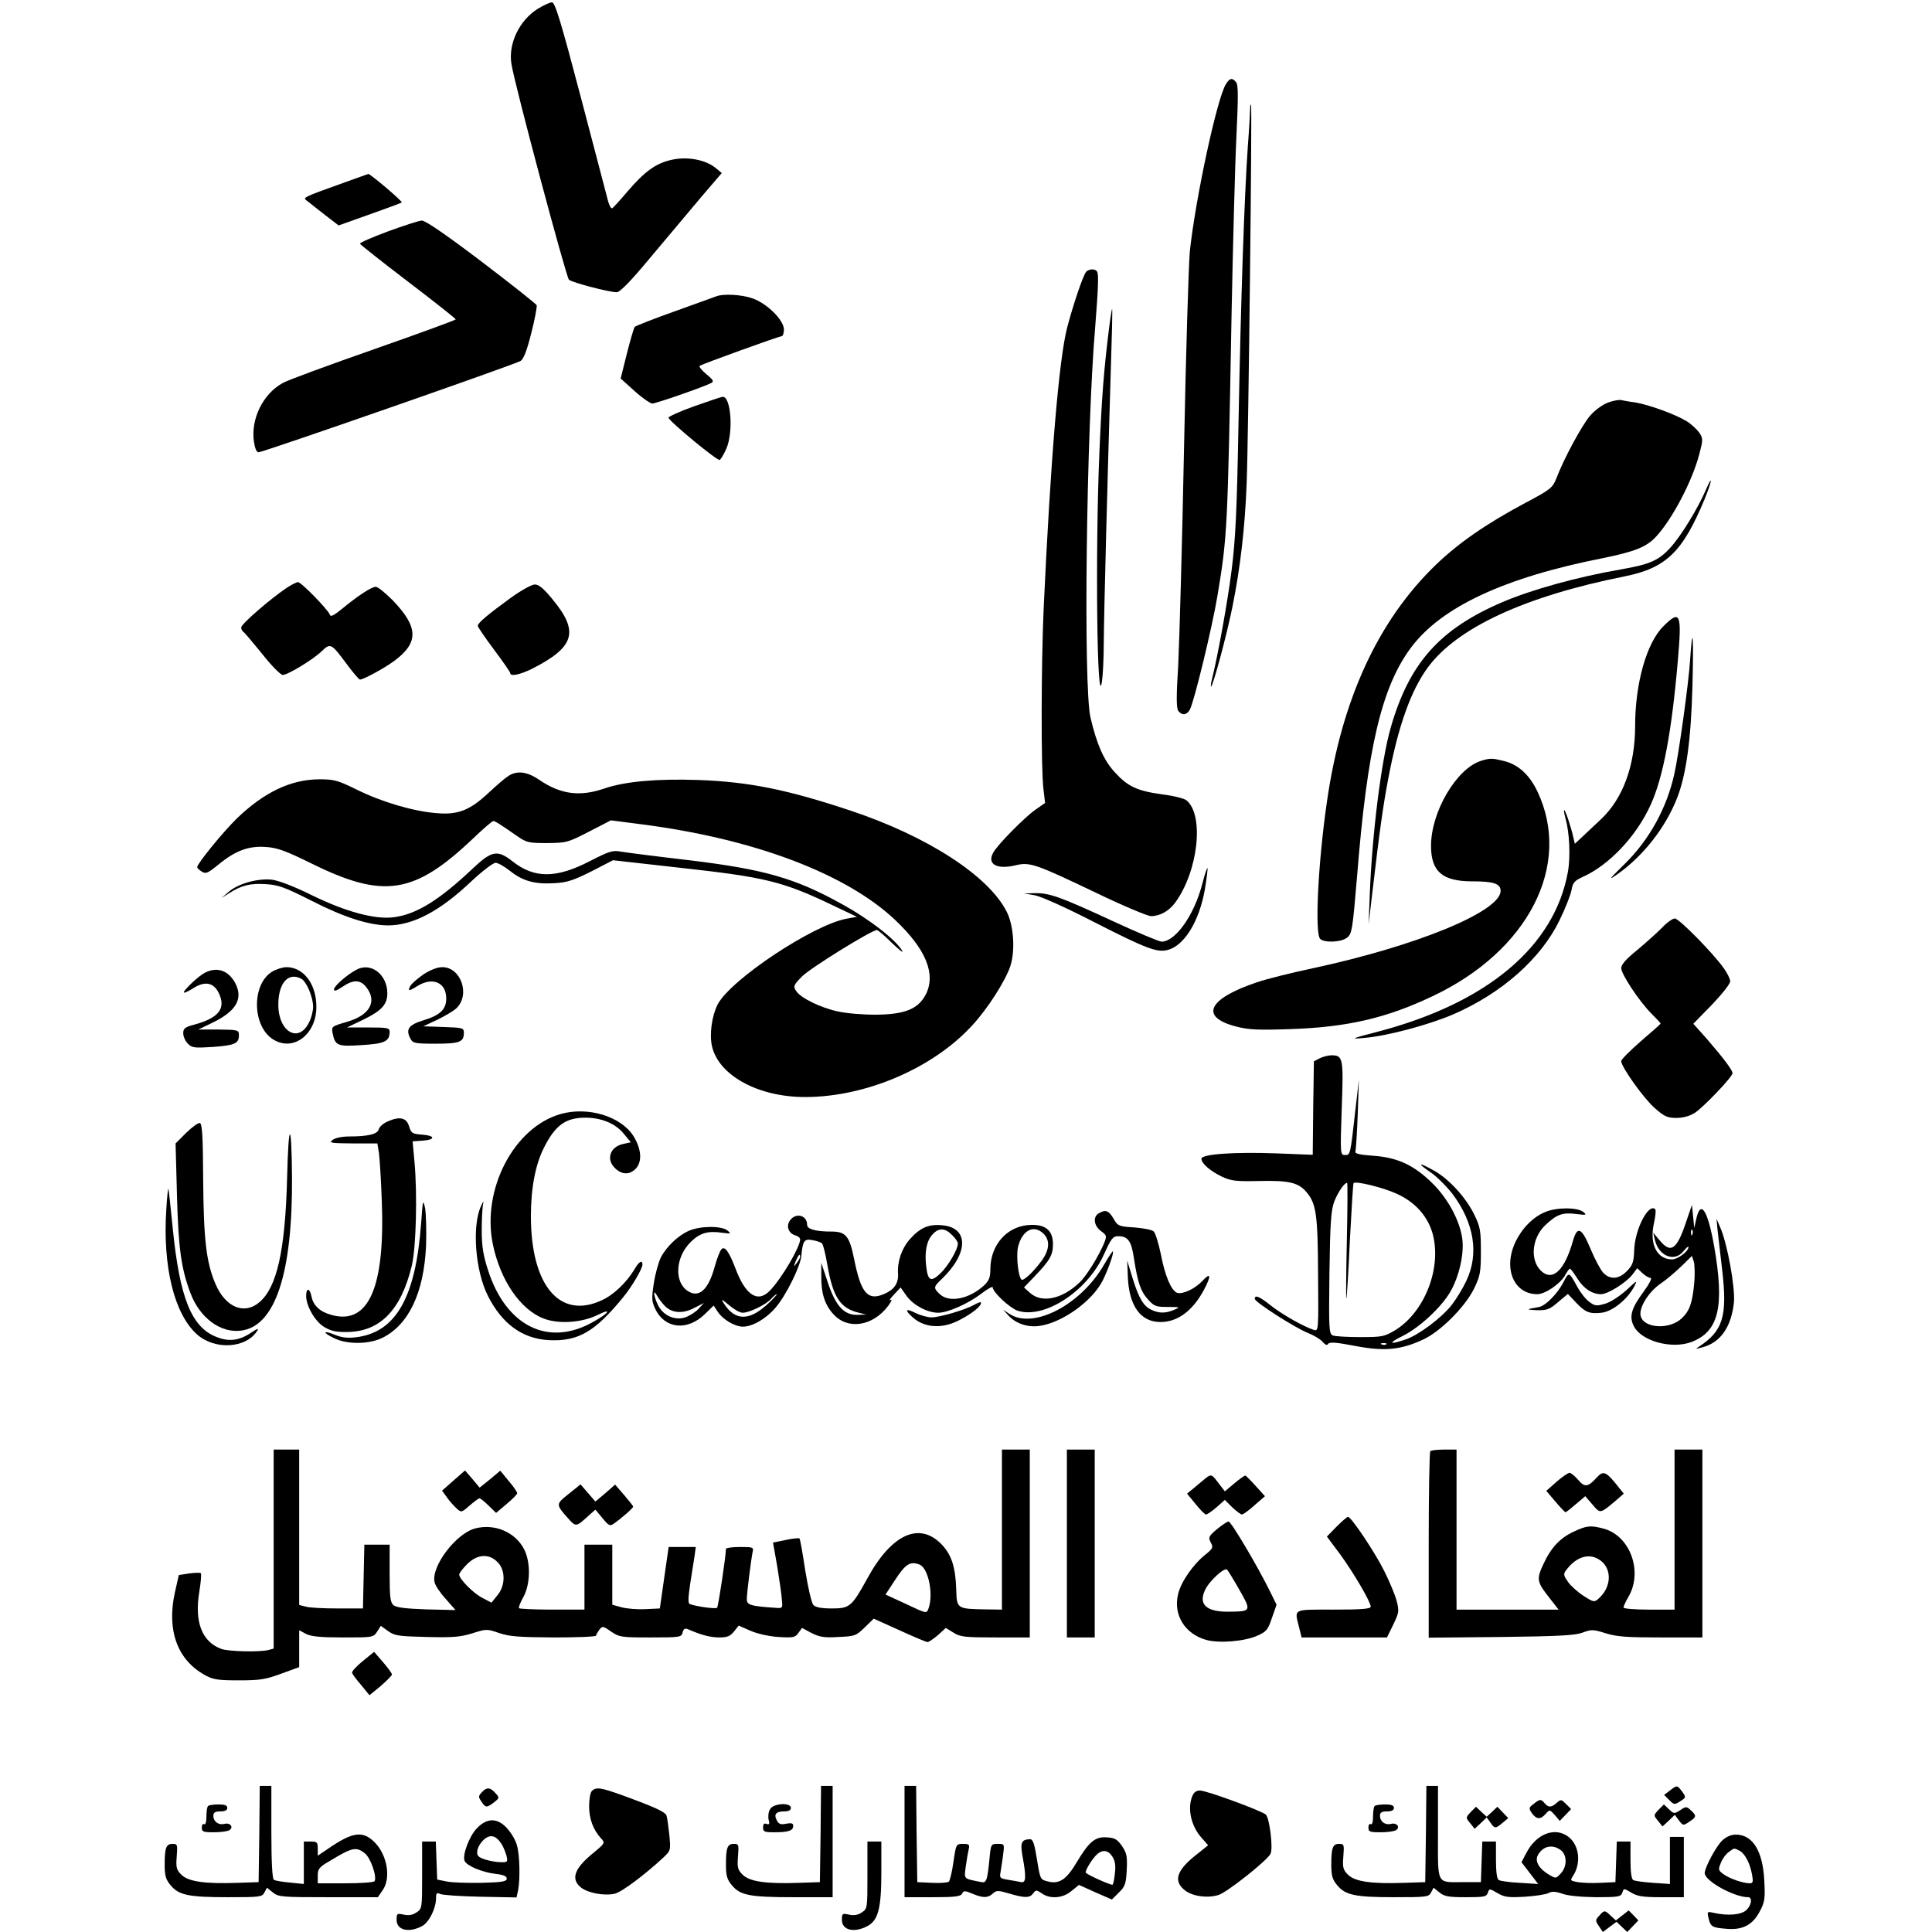 <?xml version="1.0" standalone="no"?>
<!DOCTYPE svg PUBLIC "-//W3C//DTD SVG 20010904//EN"
 "http://www.w3.org/TR/2001/REC-SVG-20010904/DTD/svg10.dtd">
<svg version="1.0" xmlns="http://www.w3.org/2000/svg"
 width="833pt" height="833pt" viewBox="0 0 833 833"
 preserveAspectRatio="xMidYMid meet">
<g transform="translate(0,833) scale(0.1,-0.1)"
fill="#000000" stroke="none">
<path d="M2317 8291 c-78 -50 -126 -149 -112 -236 11 -79 236 -920 248 -931
13 -12 173 -54 206 -54 14 0 62 49 148 153 70 83 167 199 216 257 l89 104 -28
23 c-44 35 -122 49 -188 34 -69 -15 -117 -51 -191 -137 -32 -38 -61 -70 -66
-72 -4 -2 -12 12 -17 30 -5 18 -57 219 -117 446 -87 331 -112 412 -125 412 -9
0 -37 -13 -63 -29z"/>
<path d="M5286 7968 c-38 -59 -132 -495 -156 -723 -5 -55 -17 -437 -25 -850
-8 -412 -20 -832 -25 -933 -9 -140 -8 -187 1 -198 16 -20 36 -17 49 6 19 35
97 358 119 490 43 259 44 282 61 1215 6 303 15 648 21 768 8 169 8 221 -1 232
-17 21 -27 19 -44 -7z"/>
<path d="M5390 7861 c0 -12 -4 -86 -10 -164 -15 -215 -30 -659 -40 -1187 -7
-386 -13 -506 -30 -640 -18 -140 -58 -362 -86 -475 -4 -16 -4 -28 -2 -25 10 9
68 225 92 345 34 168 54 343 61 530 8 195 24 1628 19 1634 -2 2 -4 -6 -4 -18z"/>
<path d="M1490 7545 c-197 -71 -186 -66 -162 -84 11 -9 45 -36 76 -60 l56 -43
132 47 c73 26 136 49 140 52 7 3 -136 124 -144 123 -2 -1 -46 -16 -98 -35z"/>
<path d="M1672 7332 c-67 -25 -121 -48 -120 -53 2 -4 95 -78 208 -164 113 -86
205 -159 205 -162 0 -3 -159 -61 -353 -129 -194 -68 -372 -133 -394 -146 -85
-47 -138 -157 -123 -253 4 -28 11 -45 20 -45 19 0 1107 379 1130 394 13 9 27
45 46 121 15 59 25 113 23 119 -3 6 -110 91 -239 189 -157 119 -242 177 -257
176 -13 -1 -78 -22 -146 -47z"/>
<path d="M4683 7158 c-14 -17 -56 -142 -82 -241 -35 -136 -71 -559 -101 -1207
-11 -244 -12 -696 -1 -783 l7 -59 -40 -28 c-47 -32 -167 -154 -184 -187 -27
-49 16 -73 96 -54 62 15 83 8 349 -119 114 -55 221 -100 236 -100 38 0 77 22
103 57 100 135 127 378 50 442 -9 8 -56 20 -105 26 -109 15 -149 34 -206 97
-47 52 -76 119 -103 233 -32 132 -18 1240 20 1685 6 74 12 160 12 190 1 48 -1
55 -20 58 -11 2 -25 -3 -31 -10z"/>
<path d="M3090 7053 c-8 -3 -89 -32 -180 -65 -91 -32 -168 -63 -173 -67 -4 -4
-19 -56 -34 -115 l-27 -108 60 -54 c32 -29 67 -53 76 -54 16 0 226 73 255 89
12 6 8 14 -22 38 -20 17 -33 33 -28 36 15 9 341 127 352 127 6 0 11 13 11 29
0 41 -74 114 -137 135 -45 16 -123 20 -153 9z"/>
<path d="M4781 6908 c-22 -177 -31 -294 -41 -533 -18 -424 -10 -1119 11 -985
4 25 8 101 8 170 1 132 16 710 30 1165 5 149 8 271 6 273 -1 1 -8 -39 -14 -90z"/>
<path d="M2992 6578 c-62 -22 -111 -45 -110 -49 6 -18 212 -188 221 -182 5 3
18 24 28 47 32 70 21 227 -15 225 -6 0 -62 -19 -124 -41z"/>
<path d="M6935 6595 c-23 -8 -57 -32 -78 -56 -35 -40 -114 -185 -148 -275 -15
-37 -26 -46 -130 -101 -171 -91 -290 -174 -388 -268 -250 -241 -407 -583 -470
-1023 -38 -262 -53 -566 -29 -590 18 -18 92 -15 117 6 20 16 23 36 42 262 44
555 106 817 232 987 131 176 403 303 830 387 137 28 187 48 228 93 70 76 156
240 186 356 16 61 16 66 0 91 -10 14 -34 37 -55 50 -47 29 -162 71 -222 81
-25 3 -52 8 -60 10 -8 2 -33 -2 -55 -10z"/>
<path d="M7355 6218 c-35 -81 -106 -197 -151 -247 -52 -58 -90 -74 -215 -96
-186 -32 -385 -87 -511 -141 -271 -116 -402 -263 -482 -542 -40 -140 -80 -455
-90 -717 l-5 -130 14 120 c35 298 48 388 71 510 43 226 97 377 170 477 127
172 419 307 849 393 179 36 250 105 345 334 32 78 36 111 5 39z"/>
<path d="M1234 5794 c-71 -48 -194 -155 -194 -169 0 -8 4 -16 10 -20 5 -3 41
-46 81 -95 39 -50 79 -90 88 -90 22 0 129 65 168 102 38 37 41 35 110 -58 26
-35 51 -64 55 -64 15 0 102 47 146 79 109 80 107 147 -6 264 -31 31 -63 57
-72 57 -18 0 -76 -38 -144 -94 -38 -31 -51 -37 -54 -26 -8 22 -123 140 -137
140 -7 0 -30 -12 -51 -26z"/>
<path d="M2203 5753 c-99 -72 -143 -109 -143 -121 0 -6 32 -52 70 -103 39 -52
70 -97 70 -101 0 -16 42 -7 93 18 185 94 205 160 90 299 -38 47 -60 65 -77 65
-13 0 -60 -26 -103 -57z"/>
<path d="M7174 5632 c-74 -71 -124 -247 -124 -433 0 -169 -53 -313 -147 -401
-31 -29 -69 -65 -85 -80 l-28 -26 -6 26 c-10 46 -36 123 -40 119 -2 -2 1 -18
6 -36 17 -61 22 -165 10 -231 -58 -320 -346 -563 -815 -687 -123 -32 -126 -34
-62 -28 97 8 277 56 384 102 209 91 377 240 457 405 25 51 48 110 52 131 5 31
13 40 48 56 114 51 232 176 293 311 54 118 91 317 117 620 18 205 11 222 -60
152z"/>
<path d="M7287 5483 c-6 -96 -49 -407 -68 -490 -32 -146 -108 -284 -213 -387
-70 -69 -75 -75 -32 -45 112 79 208 202 258 331 38 98 59 249 65 476 6 220 1
284 -10 115z"/>
<path d="M6387 5050 c-106 -32 -217 -219 -217 -367 0 -111 49 -153 178 -153
92 0 122 -10 122 -41 0 -89 -363 -238 -811 -334 -90 -19 -198 -46 -239 -60
-212 -71 -250 -150 -90 -191 53 -14 96 -16 235 -11 242 8 413 47 612 142 413
195 602 565 452 882 -34 72 -83 117 -145 132 -49 12 -58 13 -97 1z"/>
<path d="M2190 4983 c-14 -9 -51 -41 -82 -70 -82 -77 -133 -97 -225 -89 -101
8 -234 47 -344 101 -83 41 -99 45 -163 45 -123 -1 -238 -56 -356 -170 -60 -59
-170 -194 -170 -209 0 -3 9 -12 20 -19 18 -11 26 -7 74 32 72 59 130 80 204
74 48 -3 85 -17 193 -70 313 -155 445 -135 701 109 42 40 80 73 85 73 8 0 28
-13 103 -65 40 -28 50 -30 129 -30 83 1 89 2 180 49 l95 49 131 -17 c485 -62
884 -213 1095 -413 132 -125 176 -232 132 -320 -33 -64 -91 -87 -217 -88 -55
0 -128 6 -162 14 -75 16 -161 58 -180 88 -14 20 -12 25 24 62 33 35 301 201
324 201 4 0 33 -24 63 -54 31 -30 51 -46 47 -37 -26 47 -142 138 -263 204
-200 111 -334 149 -656 188 -138 16 -271 33 -294 37 -37 7 -51 2 -135 -41
-145 -75 -239 -75 -333 -1 -65 51 -89 47 -171 -30 -147 -139 -245 -199 -343
-211 -80 -10 -206 24 -351 95 -77 38 -142 63 -172 67 -62 7 -147 -17 -188 -53
l-30 -26 30 19 c56 36 93 45 159 41 56 -3 83 -13 198 -71 140 -72 250 -107
333 -107 106 1 221 61 355 188 48 45 96 82 107 82 10 0 38 -16 62 -35 55 -44
107 -58 191 -53 55 3 82 12 160 51 l93 48 276 -31 c382 -42 454 -59 677 -166
l99 -47 -45 -8 c-147 -28 -500 -263 -556 -370 -25 -50 -36 -129 -24 -181 30
-126 200 -218 401 -218 262 0 551 124 720 308 67 72 144 193 165 256 22 67 15
176 -16 236 -79 155 -343 325 -673 435 -274 91 -437 124 -657 132 -176 6 -316
-6 -405 -37 -105 -36 -188 -25 -279 37 -54 37 -98 42 -136 16z"/>
<path d="M5184 4520 c-35 -136 -116 -250 -176 -250 -10 0 -105 40 -211 89
-229 106 -273 121 -335 120 l-47 -1 46 -8 c28 -5 135 -53 263 -119 216 -110
265 -129 310 -117 72 18 137 124 161 262 8 48 13 89 11 91 -2 2 -12 -28 -22
-67z"/>
<path d="M7165 4329 c-22 -22 -70 -65 -107 -96 -46 -37 -68 -62 -68 -77 0 -26
78 -144 131 -197 21 -21 39 -40 39 -42 0 -2 -38 -36 -85 -76 -47 -41 -85 -79
-85 -86 0 -25 97 -161 145 -203 41 -36 54 -42 93 -42 28 0 57 8 78 21 37 23
164 156 164 172 0 13 -40 66 -111 148 l-58 65 80 82 c43 45 79 90 79 101 0 10
-13 36 -28 57 -49 68 -193 214 -211 214 -9 0 -35 -18 -56 -41z"/>
<path d="M1174 4141 c-91 -55 -87 -239 6 -294 87 -52 185 25 184 143 0 97 -55
170 -129 170 -16 0 -44 -9 -61 -19z m125 -31 c23 -12 51 -80 51 -121 0 -17 -7
-47 -17 -66 -44 -93 -133 -43 -133 75 0 94 43 142 99 112z"/>
<path d="M1535 4148 c-42 -23 -95 -70 -95 -84 0 -9 11 -6 36 11 47 32 77 32
103 -1 49 -62 15 -122 -84 -150 -65 -19 -66 -20 -61 -48 11 -55 21 -59 126
-52 99 6 120 16 120 58 0 16 -10 18 -92 18 l-92 0 71 34 c78 38 103 65 103
113 0 82 -72 137 -135 101z"/>
<path d="M1826 4129 c-25 -17 -51 -40 -57 -50 -12 -24 -7 -24 33 1 65 39 122
13 122 -55 0 -47 -26 -72 -98 -94 -65 -20 -78 -39 -56 -80 10 -19 20 -21 108
-21 104 0 122 7 122 47 0 21 -4 22 -87 25 l-88 3 60 28 c33 16 70 38 82 49 62
58 21 178 -60 178 -21 0 -52 -12 -81 -31z"/>
<path d="M875 4131 c-33 -21 -93 -81 -81 -81 5 0 24 9 42 21 49 30 85 22 107
-22 33 -68 0 -109 -110 -138 -36 -10 -43 -16 -43 -36 0 -14 9 -34 20 -45 18
-18 28 -19 108 -14 95 7 112 15 112 50 0 23 -2 24 -87 25 l-88 0 62 30 c101
49 132 102 98 169 -31 59 -85 75 -140 41z"/>
<path d="M5690 3767 l-25 -13 -3 -201 -2 -202 -153 6 c-185 7 -327 -3 -327
-23 0 -20 39 -54 90 -78 39 -18 60 -20 159 -18 130 3 170 -7 205 -49 41 -49
48 -97 49 -356 2 -238 2 -243 -18 -237 -44 14 -134 65 -183 103 -51 41 -72 50
-72 31 0 -14 175 -126 229 -147 25 -10 54 -27 63 -38 12 -14 20 -17 25 -9 6 9
37 6 115 -9 125 -24 196 -18 293 27 75 34 182 141 221 221 26 54 29 70 29 160
0 89 -3 106 -28 157 -36 74 -107 152 -171 189 -69 39 -80 37 -20 -4 27 -18 70
-61 96 -94 94 -125 116 -259 60 -376 -16 -34 -45 -81 -64 -105 -44 -55 -141
-128 -197 -147 -73 -25 -78 -17 -11 16 71 36 164 122 203 189 38 66 60 162 52
227 -10 80 -64 180 -135 247 -78 75 -148 106 -251 113 -56 4 -79 9 -75 18 2 6
7 79 10 161 l5 149 -15 -130 c-22 -197 -22 -195 -45 -195 -20 0 -21 3 -14 200
8 217 6 230 -44 230 -14 0 -37 -6 -51 -13z m117 -788 c-3 -138 -4 -249 -2
-247 2 2 9 113 15 248 7 135 14 247 16 249 9 10 127 -19 184 -45 79 -35 134
-95 156 -170 42 -146 -31 -339 -160 -419 -47 -28 -56 -30 -150 -30 -56 0 -109
3 -119 7 -17 7 -18 24 -15 270 3 219 7 270 21 308 16 40 43 80 55 80 3 0 2
-113 -1 -251z m170 -445 c-3 -3 -12 -4 -19 -1 -8 3 -5 6 6 6 11 1 17 -2 13 -5z"/>
<path d="M2418 3527 c-202 -57 -342 -325 -293 -562 32 -155 119 -282 219 -320
64 -25 166 -18 234 16 67 33 44 4 -27 -34 -190 -104 -370 -13 -447 227 -20 62
-27 102 -27 171 0 50 3 101 6 115 4 15 0 10 -9 -10 -40 -86 -25 -280 30 -388
61 -120 147 -183 260 -190 127 -7 200 34 323 185 38 46 83 123 83 141 0 21
-15 13 -34 -20 -34 -57 -90 -111 -141 -134 -181 -85 -306 63 -306 362 0 120
19 222 56 295 49 98 94 130 179 130 69 0 130 -25 166 -70 l30 -36 -32 -7 c-58
-12 -77 -67 -35 -106 29 -27 61 -28 87 -2 30 30 26 86 -9 142 -54 85 -196 128
-313 95z"/>
<path d="M1672 3495 c-19 -8 -36 -23 -39 -34 -5 -21 -46 -31 -129 -31 -28 0
-59 -6 -70 -15 -17 -13 -8 -14 87 -15 l106 0 7 -42 c3 -24 9 -115 12 -203 15
-374 -56 -538 -215 -495 -50 13 -80 40 -88 80 -7 37 -23 39 -23 3 0 -44 38
-110 77 -134 28 -17 51 -23 99 -22 143 1 234 95 280 288 18 79 24 305 11 447
l-8 87 43 3 c57 4 55 22 -3 26 -41 3 -46 6 -55 35 -11 38 -40 45 -92 22z"/>
<path d="M803 3446 l-46 -46 6 -223 c6 -228 18 -316 58 -422 40 -107 130 -174
219 -162 147 19 222 248 219 664 -2 244 -15 243 -21 -2 -8 -317 -44 -476 -120
-540 -65 -55 -145 -22 -188 77 -41 94 -52 194 -54 452 -1 185 -4 240 -14 244
-7 2 -33 -17 -59 -42z"/>
<path d="M717 3115 c-16 -246 34 -450 132 -538 77 -69 212 -61 260 15 8 12 1
10 -25 -7 -51 -35 -96 -41 -149 -20 -109 41 -160 168 -190 467 -9 89 -17 167
-19 173 -1 5 -6 -35 -9 -90z"/>
<path d="M1816 3060 c-23 -324 -109 -476 -283 -496 -33 -4 -60 -1 -87 10 -53
22 -58 12 -7 -13 55 -28 149 -28 208 0 115 56 181 195 190 399 2 63 0 135 -4
160 -9 42 -10 37 -17 -60z"/>
<path d="M7271 3065 c-41 -124 -67 -142 -116 -82 l-27 32 7 -30 c16 -71 85
-99 124 -49 12 15 21 22 21 17 0 -18 -46 -53 -71 -53 -65 0 -98 66 -78 155 7
30 9 58 6 61 -29 29 -89 -88 -91 -177 -2 -50 -6 -63 -31 -89 -35 -36 -73 -39
-103 -7 -11 12 -36 58 -54 102 -39 93 -57 101 -76 35 -36 -128 -88 -176 -137
-130 -49 46 -41 141 17 197 50 47 74 56 132 49 47 -6 49 -5 32 9 -26 20 -116
20 -164 -1 -52 -21 -100 -70 -128 -129 -54 -114 -7 -225 94 -225 35 0 101 46
121 83 8 15 17 27 20 27 3 0 17 -19 31 -41 27 -44 64 -69 103 -69 29 0 106 48
135 84 l21 28 22 -21 c13 -12 29 -21 36 -21 7 0 -6 -26 -31 -60 -53 -72 -63
-107 -41 -149 33 -64 164 -99 248 -67 118 45 143 152 98 411 -28 159 -59 206
-78 117 l-8 -37 -5 50 -5 50 -24 -70z m26 -57 c-3 -8 -6 -5 -6 6 -1 11 2 17 5
13 3 -3 4 -12 1 -19z m8 -208 c-8 -88 -20 -122 -54 -154 -52 -50 -164 -44
-177 10 -9 34 33 103 85 139 24 16 64 50 90 75 l46 45 8 -25 c4 -14 5 -54 2
-90z"/>
<path d="M4738 3099 c-27 -15 -22 -54 9 -77 25 -18 26 -21 13 -53 -24 -57 -77
-143 -107 -170 -74 -70 -160 -88 -210 -45 l-28 25 46 48 c66 69 79 92 79 139
0 61 -35 88 -107 82 -94 -8 -162 -87 -163 -189 0 -36 -5 -50 -27 -71 -64 -59
-150 -76 -191 -38 -28 27 -28 31 8 65 116 111 118 221 4 232 -60 6 -97 -10
-142 -61 -35 -40 -54 -97 -50 -150 2 -40 -18 -68 -62 -86 -69 -29 -98 5 -127
150 -20 100 -36 120 -97 120 -69 0 -106 10 -106 29 0 42 -49 54 -74 19 -18
-25 -6 -57 25 -65 10 -3 19 -10 19 -17 -1 -33 -76 -162 -128 -218 -53 -58
-107 -25 -151 93 -27 71 -46 98 -60 83 -6 -5 -20 -40 -30 -77 -27 -99 -68
-135 -116 -103 -59 39 -53 145 12 210 40 40 75 50 136 41 39 -5 41 -5 23 10
-26 20 -115 20 -164 -1 -46 -19 -98 -68 -123 -116 -10 -21 -24 -71 -30 -111
-10 -65 -9 -79 6 -110 41 -87 139 -97 215 -22 l37 36 17 -26 c22 -34 74 -65
109 -65 41 0 100 34 140 81 45 51 108 179 112 224 6 66 13 75 48 68 18 -3 36
-9 41 -14 5 -4 15 -45 23 -91 24 -141 56 -189 136 -208 l32 -8 -37 -1 c-59 -2
-95 38 -129 140 l-28 84 0 -55 c-1 -76 15 -126 53 -167 62 -68 169 -51 235 36
14 19 19 31 11 26 -8 -4 -2 6 14 23 l29 31 27 -38 c29 -39 89 -71 135 -71 41
0 127 38 183 80 28 22 52 35 52 30 0 -21 73 -89 107 -101 115 -38 302 84 373
243 31 68 38 78 61 78 42 0 57 -20 68 -95 16 -104 29 -143 61 -178 26 -29 34
-32 85 -32 53 0 55 -1 28 -12 -36 -16 -66 -16 -97 -1 -35 15 -56 50 -83 138
l-23 75 3 -75 c6 -122 56 -190 140 -190 74 0 138 47 187 137 34 64 31 80 -7
39 -31 -33 -85 -58 -108 -50 -25 10 -52 72 -70 167 -10 48 -24 92 -31 98 -8 7
-46 14 -84 17 -66 4 -71 6 -89 38 -21 35 -34 40 -63 23z m-633 -94 c14 -13 25
-30 25 -36 0 -26 -41 -96 -75 -129 -42 -40 -55 -33 -62 34 -7 60 3 108 28 134
26 29 54 28 84 -3z m395 5 c28 -28 25 -70 -9 -116 -36 -49 -79 -89 -87 -81
-14 14 -23 101 -15 139 17 73 68 101 111 58z m-1050 -98 c0 -5 -7 -17 -15 -28
-14 -18 -14 -17 -4 9 12 27 19 34 19 19z m-587 -209 c31 -35 79 -39 129 -13
l43 22 -24 -26 c-13 -14 -39 -30 -57 -36 -45 -15 -97 9 -118 55 -18 37 -21 71
-4 40 6 -11 20 -30 31 -42z m444 2 c-78 -71 -138 -70 -186 5 -14 21 -10 20 22
-7 21 -18 47 -33 59 -33 29 0 101 35 123 60 10 11 21 20 24 20 3 -1 -16 -21
-42 -45z"/>
<path d="M7405 3030 c3 -25 12 -102 20 -173 24 -202 4 -266 -101 -334 -16 -10
-12 -10 16 -2 78 20 125 88 136 194 6 65 -29 257 -60 325 l-15 35 4 -45z"/>
<path d="M4760 2877 c-99 -172 -303 -279 -406 -213 l-29 19 24 -26 c30 -33 82
-51 131 -44 99 13 230 107 275 197 24 49 49 119 43 125 -1 1 -19 -25 -38 -58z"/>
<path d="M6741 2802 c-25 -49 -75 -100 -104 -107 -12 -2 -31 -6 -42 -8 -11 -3
3 -5 31 -6 44 -1 55 3 92 35 l42 35 38 -40 c37 -39 57 -47 107 -41 47 5 113
58 142 115 14 27 11 25 -34 -17 -29 -26 -68 -52 -92 -59 -38 -11 -44 -10 -69
8 -15 11 -38 40 -52 66 -35 64 -36 64 -59 19z"/>
<path d="M4200 2704 c-39 -22 -149 -54 -184 -54 -17 0 -48 9 -69 19 -45 23
-48 12 -7 -23 39 -32 92 -42 148 -27 58 15 155 81 140 96 -1 2 -14 -3 -28 -11z"/>
<path d="M1180 1651 l0 -429 -22 -6 c-38 -10 -175 -7 -205 5 -82 31 -115 115
-94 244 7 42 10 79 7 82 -3 3 -25 2 -50 -1 l-45 -7 -17 -75 c-36 -164 11 -292
131 -357 34 -19 56 -22 145 -22 91 0 116 4 183 29 l77 28 0 79 0 80 30 -16
c22 -11 62 -15 159 -15 128 0 131 0 147 25 l16 25 32 -23 c28 -20 45 -22 166
-25 112 -3 146 0 197 16 60 19 63 19 115 1 44 -15 85 -18 236 -19 100 0 182 3
182 8 0 4 7 15 14 25 13 17 16 17 51 -8 36 -24 45 -25 170 -25 127 0 133 1
138 21 4 16 10 20 24 14 61 -26 93 -34 133 -35 36 0 48 5 65 26 l20 25 50 -22
c30 -13 78 -24 121 -27 64 -4 73 -2 86 17 l16 22 41 -22 c34 -17 54 -21 116
-17 71 3 76 5 113 41 l39 38 111 -50 c61 -28 116 -51 121 -51 6 0 26 14 45 30
l34 31 34 -21 c29 -18 50 -20 181 -20 l147 0 0 405 0 405 -60 0 -60 0 0 -345
0 -345 -72 1 c-121 2 -123 3 -125 84 -3 97 -20 151 -62 195 -96 101 -217 46
-321 -145 -68 -123 -76 -130 -154 -130 -45 0 -70 5 -79 15 -8 8 -23 75 -35
148 -11 74 -22 136 -25 139 -3 2 -30 0 -60 -7 l-54 -11 18 -102 c9 -57 19
-121 20 -143 4 -39 4 -39 -31 -36 -104 7 -120 12 -120 37 0 26 18 168 25 203
5 21 2 22 -55 22 -33 0 -60 -4 -60 -8 0 -31 -33 -248 -38 -254 -6 -6 -89 5
-118 16 -8 3 -7 28 2 88 7 45 16 100 19 121 l5 37 -58 0 -59 0 -19 -132 -19
-133 -62 -3 c-34 -2 -81 2 -103 8 l-40 11 0 129 0 130 -60 0 -60 0 0 -140 0
-140 -138 0 c-76 0 -141 3 -144 6 -3 3 5 24 18 47 31 55 33 150 4 207 -38 74
-127 112 -211 90 -84 -22 -192 -166 -175 -233 3 -13 24 -45 48 -71 l42 -48
-126 3 c-87 3 -130 8 -141 18 -14 11 -17 34 -17 137 l0 124 -55 0 -54 0 -3
-137 -3 -138 -110 0 c-60 0 -122 3 -137 8 l-28 7 0 335 0 335 -55 0 -55 0 0
-429z m965 -56 c35 -34 35 -102 -1 -144 l-25 -31 -38 20 c-39 19 -101 82 -101
101 0 6 15 26 34 45 43 43 94 47 131 9z m1820 -11 c38 -15 61 -130 38 -190 -8
-22 -9 -21 -96 20 l-89 41 40 61 c46 71 66 84 107 68z"/>
<path d="M4600 1675 l0 -405 60 0 60 0 0 405 0 405 -60 0 -60 0 0 -405z"/>
<path d="M6167 2073 c-4 -3 -7 -186 -7 -405 l0 -399 313 3 c251 3 320 7 351
19 37 14 45 14 99 -3 48 -15 92 -18 238 -18 l179 0 0 405 0 405 -60 0 -60 0 0
-345 0 -345 -110 0 c-62 0 -110 4 -110 9 0 6 9 25 20 44 65 109 10 264 -105
296 -57 15 -73 14 -130 -13 -59 -27 -99 -70 -132 -143 -29 -62 -26 -75 28
-143 l39 -50 -220 0 -220 0 0 345 0 345 -53 0 c-30 0 -57 -3 -60 -7z m736
-473 c48 -38 44 -114 -10 -162 -19 -17 -21 -17 -65 11 -25 16 -55 43 -67 60
-19 27 -21 34 -10 49 46 63 105 79 152 42z"/>
<path d="M1956 1947 l-50 -44 21 -29 c11 -16 30 -37 42 -48 20 -18 21 -18 56
13 20 17 39 31 42 31 4 0 22 -14 39 -31 l33 -32 45 38 c25 21 46 42 46 47 0 5
-16 29 -37 53 l-36 44 -44 -37 -45 -36 -31 37 -32 37 -49 -43z"/>
<path d="M6711 1941 l-44 -39 39 -46 c21 -25 41 -46 44 -46 3 0 23 16 45 35
l40 34 31 -36 c34 -40 32 -41 103 19 l32 28 -36 45 c-42 51 -54 54 -81 24 -37
-41 -52 -43 -80 -9 -14 16 -31 30 -37 30 -7 -1 -32 -18 -56 -39z"/>
<path d="M5199 1957 c-8 -7 -30 -24 -48 -40 l-33 -27 37 -45 c20 -25 40 -45
45 -45 5 0 25 14 45 31 l36 32 32 -32 c18 -17 37 -31 42 -31 6 1 30 18 54 40
l45 39 -39 43 c-21 24 -42 44 -45 46 -3 1 -25 -14 -47 -33 l-42 -35 -27 35
c-29 39 -32 40 -55 22z"/>
<path d="M2452 1889 c-56 -45 -56 -45 -4 -104 36 -40 35 -40 93 13 l26 23 31
-37 c27 -33 32 -35 49 -23 33 23 83 67 83 73 0 3 -18 25 -39 50 l-39 45 -42
-37 -43 -36 -32 37 -32 37 -51 -41z"/>
<path d="M5763 1748 l-42 -43 56 -75 c58 -79 133 -207 133 -227 0 -10 -39 -13
-160 -13 -179 0 -169 5 -149 -76 l11 -44 184 0 184 0 27 55 c25 52 26 58 15
102 -7 27 -31 84 -53 128 -40 81 -143 235 -157 235 -4 0 -26 -19 -49 -42z"/>
<path d="M5246 1736 c-35 -30 -37 -35 -26 -56 12 -22 10 -26 -23 -53 -52 -41
-104 -116 -117 -168 -23 -91 28 -174 122 -200 56 -15 165 -6 220 19 38 17 45
25 62 76 l20 57 -28 57 c-54 110 -168 302 -179 302 -7 -1 -29 -16 -51 -34z
m98 -261 c52 -92 52 -93 -47 -94 -96 -1 -131 32 -101 94 18 39 84 99 95 87 4
-4 28 -43 53 -87z"/>
<path d="M1564 1168 c-27 -22 -48 -45 -46 -50 1 -6 19 -30 39 -53 l36 -44 49
40 c26 23 48 45 48 49 0 5 -17 29 -39 54 l-38 44 -49 -40z"/>
<path d="M1118 423 l-3 -208 -90 -3 c-141 -5 -213 5 -243 35 -21 21 -24 31
-20 79 4 51 3 54 -18 54 -28 0 -34 -17 -34 -90 0 -48 5 -64 26 -89 35 -42 77
-51 246 -51 138 0 148 1 158 20 l11 21 26 -21 c24 -19 40 -20 239 -20 l213 0
20 29 c38 52 21 153 -34 208 -51 51 -95 45 -202 -29 l-43 -29 0 31 c0 27 -3
30 -30 30 l-30 0 0 -91 0 -92 -59 6 c-33 3 -64 8 -70 12 -7 4 -11 75 -11 206
l0 199 -25 0 -25 0 -2 -207z m454 -83 c26 -19 54 -102 43 -121 -4 -5 -60 -9
-126 -9 l-119 0 0 33 c0 29 6 37 53 64 94 57 113 62 149 33z"/>
<path d="M3538 423 l-3 -208 -90 -3 c-141 -5 -213 5 -243 35 -21 21 -24 31
-20 79 4 51 3 54 -18 54 -28 0 -34 -17 -34 -90 0 -48 5 -64 26 -89 36 -43 77
-51 267 -51 l167 0 0 240 0 240 -25 0 -25 0 -2 -207z"/>
<path d="M3900 390 l0 -240 120 0 c96 0 121 3 128 15 7 14 12 14 45 0 46 -19
66 -19 88 1 15 14 22 14 70 0 67 -20 89 -20 104 1 11 15 14 15 36 0 36 -26 92
-22 129 10 l32 26 71 -32 71 -31 30 30 c27 26 31 38 34 97 3 59 0 73 -20 103
-20 29 -31 36 -65 38 -51 4 -77 -18 -131 -108 -44 -74 -75 -95 -124 -82 -33 8
-33 9 -47 95 -11 68 -17 87 -30 87 -37 -1 -43 -14 -32 -75 16 -87 15 -114 -6
-110 -10 2 -35 7 -56 10 -35 6 -38 8 -33 33 2 15 8 48 11 75 6 47 6 47 -23 47
-29 0 -30 -1 -36 -67 -9 -90 -13 -102 -34 -98 -80 16 -75 11 -68 68 4 29 10
62 13 75 4 19 1 22 -25 22 -29 0 -30 -1 -41 -77 -6 -43 -15 -81 -20 -86 -4 -4
-37 -7 -72 -5 l-64 3 -3 208 -2 207 -25 0 -25 0 0 -240z m896 -65 c12 -18 15
-39 11 -71 -2 -25 -7 -47 -10 -50 -4 -4 -102 39 -115 51 -6 5 19 48 41 73 27
29 53 28 73 -3z"/>
<path d="M6148 423 l-3 -208 -90 -3 c-141 -5 -213 5 -243 35 -21 21 -24 31
-20 79 4 51 3 54 -18 54 -28 0 -34 -17 -34 -90 0 -48 5 -64 26 -89 35 -42 77
-51 246 -51 138 0 148 1 158 20 l11 21 26 -21 c21 -17 40 -20 114 -20 78 0 88
2 94 19 6 19 7 19 41 -1 31 -18 47 -20 118 -16 46 3 92 10 103 16 14 8 30 7
59 -3 24 -9 81 -14 146 -15 97 0 107 2 113 20 6 19 6 19 38 0 26 -16 50 -20
130 -20 l97 0 0 130 0 130 -30 0 -30 0 0 -101 0 -102 -73 5 c-41 3 -79 8 -85
12 -8 4 -12 37 -12 87 l0 79 -30 0 -29 0 -3 -87 -3 -88 -65 -3 c-36 -2 -80 0
-98 3 -32 6 -33 7 -19 28 35 55 26 131 -20 167 -58 45 -140 14 -183 -71 l-20
-38 36 -47 36 -47 -79 5 c-44 2 -85 8 -91 12 -8 5 -12 36 -12 87 l0 79 -30 0
-29 0 -3 -87 -3 -88 -75 0 c-119 0 -110 -17 -110 215 l0 200 -25 0 -25 0 -2
-207z m580 -69 c29 -20 30 -72 1 -102 -20 -22 -21 -22 -50 -5 -43 25 -62 58
-49 83 21 40 62 50 98 24z"/>
<path d="M7200 610 l-25 -19 22 -22 c21 -21 23 -21 48 -5 25 16 25 17 8 41
-22 29 -22 29 -53 5z"/>
<path d="M2077 602 c-15 -16 -15 -20 -1 -40 18 -27 22 -27 54 -3 24 19 24 20
6 40 -23 26 -38 26 -59 3z"/>
<path d="M2552 608 c-7 -7 -12 -36 -12 -65 0 -55 17 -101 51 -139 19 -20 18
-21 -35 -65 -81 -66 -96 -112 -50 -148 30 -23 99 -36 144 -26 29 6 128 80 209
155 33 31 33 31 27 98 -4 37 -9 74 -12 83 -4 16 -47 36 -192 89 -92 33 -112
36 -130 18z"/>
<path d="M5140 584 c-21 -53 -4 -128 40 -177 l29 -33 -60 -48 c-78 -64 -90
-109 -38 -148 34 -25 97 -33 144 -18 38 13 207 147 223 177 12 23 -4 153 -20
169 -19 17 -256 104 -284 104 -17 0 -27 -8 -34 -26z"/>
<path d="M6612 552 c-21 -16 -21 -19 -7 -40 20 -27 37 -28 59 -3 18 20 18 19
40 -5 l21 -25 25 26 24 25 -22 22 c-20 20 -22 21 -40 5 -23 -21 -36 -21 -52
-2 -16 19 -20 19 -48 -3z"/>
<path d="M897 543 c-4 -3 -7 -24 -7 -45 0 -24 -4 -37 -10 -33 -5 3 -10 -3 -10
-14 0 -19 6 -21 53 -21 28 0 58 4 66 9 20 13 3 34 -22 27 -25 -6 -47 10 -47
35 0 14 7 19 30 19 20 0 30 5 30 15 0 11 -11 15 -38 15 -21 0 -42 -3 -45 -7z"/>
<path d="M3320 529 c-7 -11 -9 -32 -6 -45 5 -18 3 -22 -9 -18 -10 4 -15 0 -15
-15 0 -19 6 -21 49 -21 60 0 81 7 81 27 0 12 -7 14 -30 10 -23 -5 -32 -2 -40
13 -15 27 -5 40 31 40 19 0 29 5 29 15 0 25 -77 20 -90 -6z"/>
<path d="M5927 543 c-4 -3 -7 -24 -7 -45 0 -24 -4 -37 -10 -33 -5 3 -10 -3
-10 -14 0 -19 6 -21 53 -21 28 0 58 4 66 9 20 13 3 34 -22 27 -25 -6 -47 10
-47 35 0 14 7 19 30 19 20 0 30 5 30 15 0 11 -11 15 -38 15 -21 0 -42 -3 -45
-7z"/>
<path d="M7151 527 c-22 -24 -22 -24 -2 -48 l19 -24 27 25 26 25 18 -24 c17
-23 19 -23 44 -6 32 21 33 26 7 50 -18 17 -21 17 -46 0 -25 -16 -27 -16 -48 4
l-22 21 -23 -23z"/>
<path d="M6341 517 c-22 -24 -22 -24 -2 -48 l19 -24 26 24 26 25 16 -22 c18
-27 22 -27 53 -1 l24 20 -23 24 -24 25 -23 -22 -23 -21 -23 21 -23 22 -23 -23z"/>
<path d="M2055 446 c-32 -34 -62 -114 -52 -139 8 -21 74 -49 131 -56 36 -4 51
-10 51 -21 0 -12 -20 -16 -110 -18 -61 -1 -128 1 -150 6 l-40 8 -3 82 -3 82
-29 0 -30 0 0 -145 c0 -143 0 -145 -25 -161 -16 -11 -34 -14 -55 -9 -28 6 -30
5 -30 -23 0 -44 52 -57 109 -27 30 15 61 76 61 121 0 21 3 25 18 18 9 -5 87
-10 173 -12 l156 -3 7 32 c9 48 7 150 -5 192 -5 21 -24 53 -41 72 -42 48 -88
49 -133 1z m109 -69 c7 -12 16 -34 20 -49 6 -26 4 -28 -26 -27 -18 0 -49 6
-68 12 -29 10 -35 17 -32 37 1 14 14 35 28 48 28 25 53 19 78 -21z"/>
<path d="M7426 395 c-26 -24 -76 -117 -76 -141 0 -34 127 -104 187 -104 20 0
15 -35 -8 -56 -22 -20 -78 -25 -137 -12 -31 7 -32 7 -26 -20 9 -39 15 -43 75
-48 72 -7 116 16 147 76 21 39 23 55 19 130 -6 129 -50 200 -123 200 -19 0
-41 -9 -58 -25z m75 -45 c23 -13 44 -53 53 -102 6 -32 4 -38 -10 -38 -29 0
-89 21 -114 40 -22 16 -22 20 -10 49 7 18 22 38 34 46 24 18 22 18 47 5z"/>
<path d="M3740 245 c0 -143 0 -145 -25 -161 -16 -11 -34 -14 -55 -9 -28 6 -30
5 -30 -23 0 -44 52 -57 109 -27 47 24 61 76 61 230 l0 135 -30 0 -30 0 0 -145z"/>
<path d="M6895 70 c-17 -18 -17 -21 -1 -45 l17 -25 29 22 30 22 23 -22 23 -22
24 25 24 25 -21 22 -21 21 -28 -22 -27 -21 -22 20 c-26 25 -28 25 -50 0z"/>
</g>
</svg>

